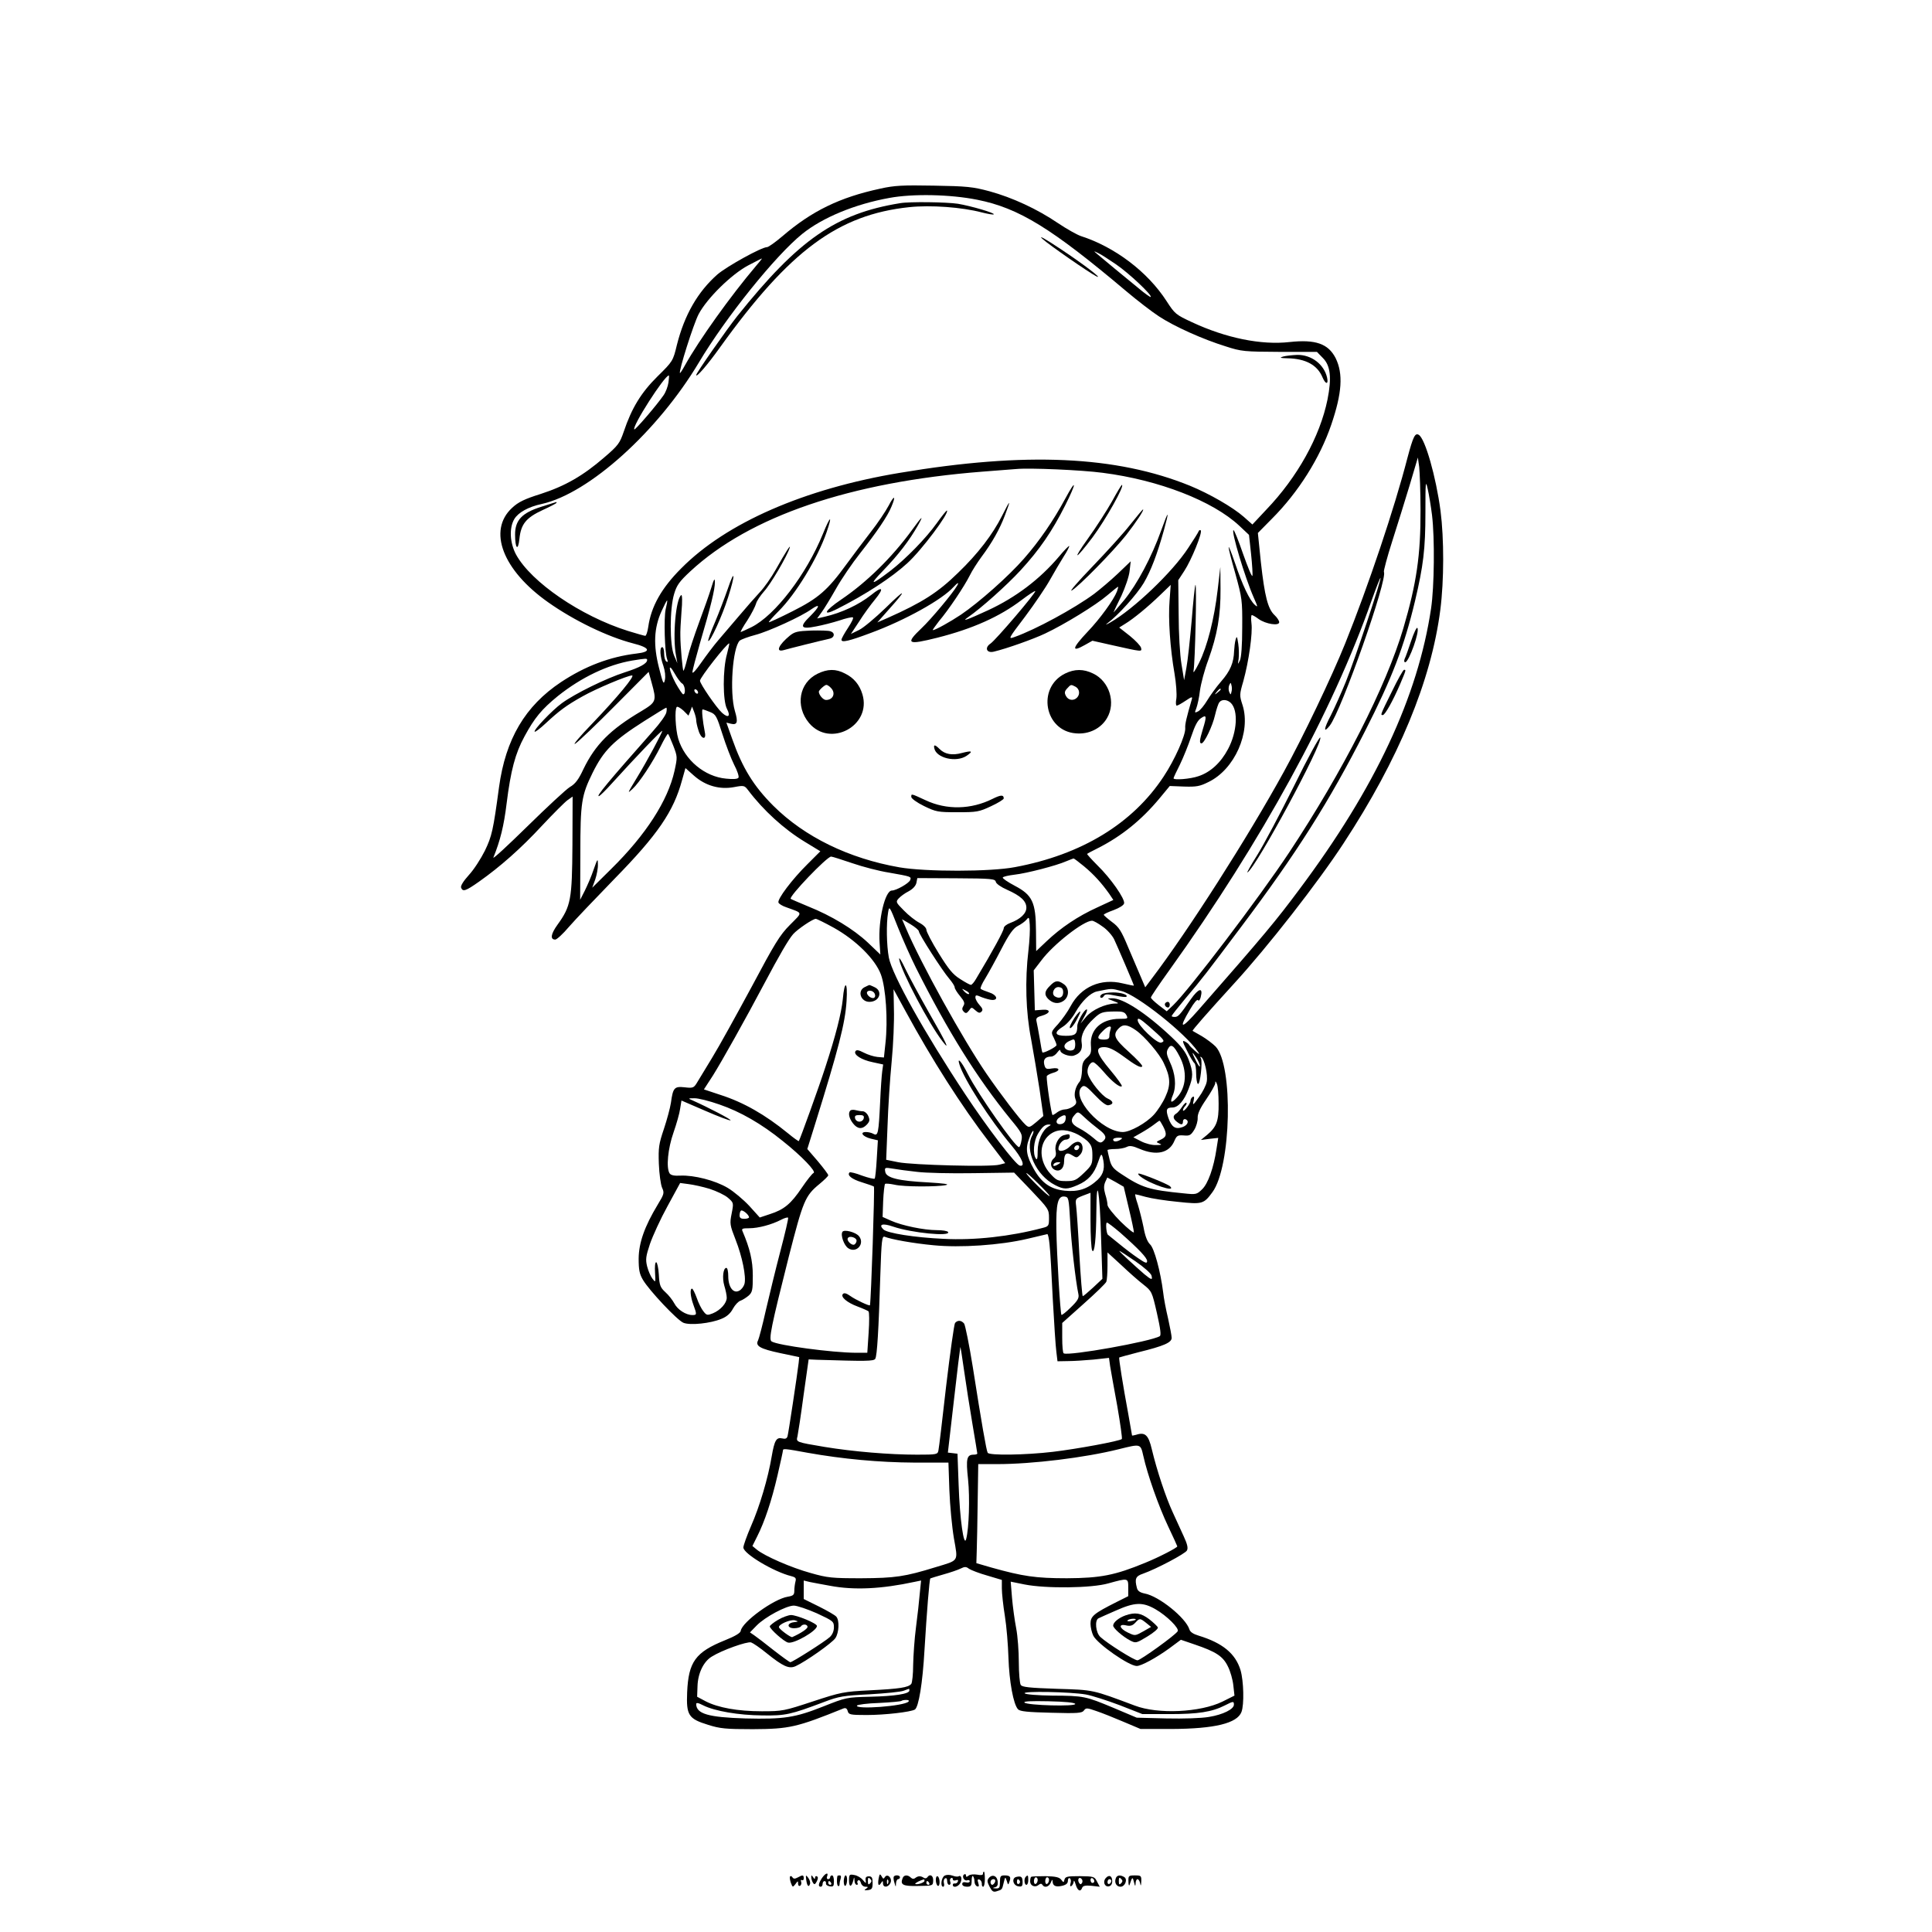 <?xml version="1.0" standalone="no"?>
<!DOCTYPE svg PUBLIC "-//W3C//DTD SVG 20010904//EN"
 "http://www.w3.org/TR/2001/REC-SVG-20010904/DTD/svg10.dtd">
<svg version="1.0" xmlns="http://www.w3.org/2000/svg"
 width="1024pt" height="1024pt" viewBox="0 0 1024 1024"
 preserveAspectRatio="xMidYMid meet">
<g transform="translate(0,1024) scale(0.1,-0.1)"
fill="#000000" stroke="none">
<path d="M4665 9240 c-214 -46 -362 -118 -518 -252 -38 -32 -74 -58 -82 -58
-29 0 -213 -102 -263 -145 -104 -92 -174 -214 -214 -372 -21 -87 -22 -88 -103
-168 -87 -86 -137 -168 -179 -293 -21 -61 -29 -73 -104 -137 -111 -96 -206
-151 -336 -193 -86 -27 -119 -43 -152 -74 -130 -120 -50 -330 191 -500 137
-97 315 -183 450 -218 92 -23 99 -45 18 -54 -141 -17 -272 -67 -399 -151 -191
-127 -294 -302 -329 -557 -31 -230 -38 -260 -75 -337 -21 -42 -58 -100 -85
-129 -29 -32 -45 -58 -41 -67 9 -23 24 -18 95 32 112 79 222 176 334 297 60
64 120 124 135 135 l27 19 -1 -257 c-2 -288 -8 -324 -79 -422 -36 -50 -40 -79
-12 -79 8 0 41 30 73 68 32 37 140 150 239 252 232 237 315 359 360 525 l18
64 45 -40 c61 -54 136 -75 212 -61 53 10 56 9 75 -16 81 -107 189 -206 301
-274 l82 -50 -68 -68 c-82 -81 -161 -186 -154 -204 3 -7 21 -18 42 -25 90 -33
88 -23 19 -93 -54 -54 -81 -99 -204 -330 -79 -146 -172 -315 -209 -375 -36
-59 -73 -120 -82 -135 -15 -24 -21 -26 -63 -21 -55 6 -62 -2 -73 -82 -4 -27
-21 -90 -37 -138 -27 -80 -30 -99 -27 -185 2 -54 10 -110 17 -127 13 -28 11
-34 -23 -90 -70 -116 -100 -202 -101 -285 0 -60 4 -82 23 -114 33 -56 181
-213 214 -227 36 -15 146 -3 202 21 28 11 48 29 61 54 11 20 29 39 40 42 11 4
30 16 43 27 20 18 22 30 22 106 0 80 -16 145 -54 234 -7 15 -2 17 35 17 48 0
119 19 169 45 17 9 34 14 37 11 3 -2 -16 -83 -41 -178 -25 -95 -59 -236 -77
-313 -17 -77 -36 -148 -41 -159 -16 -30 10 -45 118 -68 l100 -21 -3 -31 c-8
-66 -54 -372 -59 -389 -4 -12 -12 -15 -28 -11 -31 7 -41 -9 -56 -96 -19 -114
-64 -266 -110 -370 -22 -51 -40 -102 -40 -112 0 -33 161 -129 254 -152 23 -6
27 -11 22 -29 -3 -12 -6 -34 -6 -48 0 -22 -5 -27 -35 -32 -74 -12 -242 -134
-249 -181 -1 -11 -31 -29 -84 -50 -156 -63 -193 -114 -200 -276 -5 -121 7
-140 111 -172 63 -20 93 -23 237 -23 195 1 233 10 481 110 11 4 18 0 22 -14 5
-19 13 -21 101 -21 96 0 233 16 255 29 20 13 41 138 51 316 12 199 26 375 31
379 2 1 33 11 69 21 36 10 77 24 91 31 22 11 30 11 45 -1 11 -7 54 -24 97 -36
l77 -23 0 -45 c0 -25 7 -91 16 -146 9 -55 17 -155 19 -221 4 -125 26 -248 51
-274 11 -11 51 -15 176 -18 140 -4 163 -2 173 12 11 15 17 14 66 -3 30 -10 95
-36 144 -57 l90 -38 165 0 c228 1 347 30 370 90 15 39 12 164 -5 222 -27 88
-95 144 -223 183 -27 8 -44 19 -48 33 -19 61 -161 176 -237 190 -24 5 -37 13
-41 29 -13 49 -7 63 32 76 71 25 224 106 233 123 7 13 2 34 -17 75 -15 32 -41
90 -59 129 -36 78 -83 219 -110 332 -18 77 -36 93 -84 77 -12 -3 -21 -5 -21
-3 0 2 -9 53 -20 114 -28 150 -51 296 -48 299 2 1 48 14 103 28 134 33 175 51
175 76 0 11 -9 58 -19 103 -11 46 -23 108 -26 138 -14 111 -47 233 -69 254
-15 14 -27 45 -35 91 -8 39 -22 94 -31 123 -10 28 -15 52 -13 52 3 0 28 -6 56
-14 29 -8 105 -20 169 -26 130 -14 138 -12 184 51 100 136 112 672 17 772 -16
16 -48 40 -73 55 -25 14 -47 27 -49 28 -3 3 74 91 219 250 178 194 446 537
581 744 292 445 465 863 513 1238 20 156 20 377 1 525 -24 180 -81 381 -115
402 -20 12 -30 -9 -60 -121 -69 -268 -208 -681 -330 -984 -71 -177 -226 -501
-325 -680 -191 -348 -508 -844 -702 -1099 l-33 -44 -23 54 c-13 30 -43 100
-67 157 -37 89 -49 108 -86 135 -24 18 -43 35 -44 38 0 4 24 15 52 25 32 12
54 26 56 36 5 24 -71 133 -141 201 -32 32 -57 60 -55 61 1 2 28 16 58 31 124
63 230 148 327 265 l53 64 76 -3 c65 -2 83 1 129 24 139 67 226 264 181 407
-17 52 -17 56 4 128 29 105 50 254 43 306 -3 24 -2 44 2 44 4 0 20 -9 36 -21
38 -27 109 -38 109 -17 0 8 -11 25 -25 38 -35 33 -52 100 -72 279 l-16 156 74
75 c141 141 255 323 315 499 57 167 64 270 23 353 -39 76 -106 100 -244 85
-150 -17 -337 21 -517 105 -86 40 -91 44 -135 112 -100 155 -274 287 -455 345
-20 7 -74 37 -120 68 -112 76 -243 136 -363 169 -89 24 -121 27 -295 30 -165
3 -209 1 -285 -16z m516 -59 c220 -44 393 -151 789 -485 58 -49 136 -109 173
-133 82 -54 234 -122 354 -159 83 -27 99 -28 285 -29 l198 0 31 -32 c41 -40
48 -106 25 -221 -40 -196 -159 -411 -325 -584 l-73 -78 -45 40 c-59 52 -183
123 -285 165 -391 159 -871 181 -1538 69 -506 -84 -921 -265 -1160 -507 -104
-104 -159 -202 -174 -309 -4 -27 -11 -48 -16 -48 -5 0 -46 12 -92 26 -251 79
-513 259 -593 405 -33 62 -37 141 -9 188 21 35 75 65 146 80 250 56 614 384
833 751 141 237 406 567 548 681 107 86 278 157 461 190 125 23 323 19 467
-10z m734 -342 c69 -47 193 -164 184 -173 -2 -2 -31 18 -64 46 -33 27 -91 75
-129 106 -38 32 -78 65 -90 75 -21 18 -21 18 4 6 14 -6 57 -34 95 -60z m-1910
-11 c-132 -156 -298 -387 -375 -525 -13 -24 -25 -42 -26 -40 -8 8 72 261 99
312 45 85 174 211 262 258 39 20 71 37 73 37 2 0 -13 -19 -33 -42z m-462 -615
c-3 -21 -14 -51 -26 -68 -35 -51 -150 -185 -155 -181 -14 14 160 286 183 286
2 0 1 -17 -2 -37z m3986 -678 c1 -237 -21 -387 -91 -625 -91 -308 -321 -759
-605 -1188 -161 -243 -530 -728 -615 -810 l-34 -32 -42 32 c-23 18 -42 36 -42
41 0 5 44 70 98 145 490 684 864 1368 1072 1960 24 67 45 121 47 119 6 -6
-136 -433 -184 -551 -24 -59 -60 -139 -79 -177 -38 -72 -41 -99 -6 -55 62 80
309 780 287 815 -2 5 17 78 44 162 27 85 69 219 93 299 l43 145 7 -50 c3 -27
7 -131 7 -230z m-1684 199 c297 -38 583 -149 724 -281 l51 -48 11 -102 c6 -57
9 -108 7 -115 -3 -7 -24 45 -49 115 -24 70 -47 127 -51 127 -15 0 61 -253 107
-357 22 -50 23 -54 6 -39 -28 25 -66 105 -105 221 -46 133 -45 108 2 -57 35
-128 37 -139 36 -283 0 -96 -5 -159 -12 -175 -12 -24 -12 -24 -7 8 2 18 2 54
-2 80 -6 40 -8 43 -14 22 -4 -14 -7 -41 -8 -60 -2 -63 -20 -106 -69 -162 -26
-30 -59 -76 -74 -101 -15 -25 -36 -51 -47 -57 -20 -10 -20 -9 -10 17 6 16 15
57 19 93 5 36 24 109 44 162 48 133 66 237 65 377 l-1 116 -14 -120 c-18 -155
-55 -301 -99 -389 -21 -42 -33 -59 -29 -41 8 39 18 462 10 455 -3 -3 -12 -89
-20 -190 -9 -102 -21 -214 -28 -250 l-12 -65 -14 85 c-8 47 -15 165 -15 265
l-2 180 32 49 c37 56 98 205 87 215 -4 3 -9 1 -11 -5 -2 -6 -27 -46 -55 -88
-83 -128 -290 -325 -413 -395 -23 -13 -29 -15 -15 -4 56 41 157 154 192 213
38 65 71 151 107 280 30 109 25 109 -14 0 -51 -143 -128 -286 -196 -370 -34
-41 -60 -70 -57 -65 2 6 21 45 42 88 20 44 40 101 43 130 l6 52 -69 -66 c-38
-36 -94 -83 -124 -106 -107 -79 -312 -190 -422 -229 -36 -13 -36 -12 56 109
50 67 109 154 130 192 22 39 54 94 73 124 19 29 32 55 30 57 -2 2 -27 -23 -55
-57 -102 -120 -228 -215 -374 -283 -113 -52 -144 -63 -108 -38 71 49 205 169
279 249 101 110 167 206 237 345 61 121 61 148 0 35 -63 -117 -138 -226 -219
-318 -80 -92 -238 -232 -334 -297 -57 -38 -136 -82 -149 -82 -3 0 12 21 33 48
51 60 134 184 163 242 12 25 40 68 61 97 57 76 98 149 125 221 34 89 30 88
-15 -2 -50 -99 -127 -200 -233 -302 -106 -104 -191 -158 -373 -239 l-55 -24
62 70 c98 109 90 113 -18 7 -55 -53 -118 -106 -141 -117 l-43 -21 43 65 c23
37 61 89 85 118 50 61 40 73 -20 24 -67 -53 -157 -95 -248 -116 l-39 -9 23 32
c13 17 47 73 76 124 29 52 87 137 129 190 88 112 146 197 166 247 25 59 15 63
-15 5 -16 -30 -58 -93 -95 -140 -36 -47 -94 -123 -128 -170 -101 -139 -150
-181 -287 -250 -67 -34 -124 -60 -125 -58 -2 2 21 28 51 58 92 91 208 282 255
419 33 96 20 89 -20 -10 -87 -213 -252 -430 -378 -493 -29 -14 -55 -26 -57
-26 -3 0 12 28 35 62 22 34 42 74 46 88 3 14 23 43 43 66 34 37 120 183 135
229 9 26 -20 -19 -74 -115 -23 -41 -61 -95 -84 -119 -23 -25 -71 -79 -107
-122 -36 -42 -86 -101 -111 -130 -26 -30 -67 -85 -93 -122 -26 -38 -46 -60
-46 -50 0 10 19 81 41 158 56 189 79 284 78 320 0 23 -5 17 -19 -30 -10 -33
-39 -115 -64 -182 -25 -68 -54 -154 -63 -193 -9 -38 -19 -68 -21 -65 -4 4 -16
130 -16 185 -1 19 2 77 6 128 5 51 4 91 -1 88 -29 -18 -47 -221 -28 -321 l7
-40 -17 40 c-24 56 -24 248 0 327 14 47 28 66 86 120 315 292 847 473 1546
528 77 6 158 12 180 14 72 7 347 -5 460 -20z m1745 -224 c15 -125 12 -380 -5
-495 -70 -468 -295 -950 -699 -1490 -123 -165 -178 -232 -534 -638 -92 -105
-108 -104 -45 2 21 36 39 57 43 50 4 -6 10 0 14 16 14 54 -11 48 -53 -12 -59
-85 -67 -93 -85 -93 -9 0 -16 2 -16 5 0 3 33 45 73 93 87 102 114 138 295 379
295 392 467 664 657 1038 143 281 207 447 265 690 44 186 55 275 55 469 0 164
1 174 12 125 7 -30 17 -92 23 -139z m-2517 -374 c-21 -38 -139 -179 -188 -225
-88 -84 -77 -91 83 -51 186 47 330 111 447 200 37 28 69 49 72 47 6 -7 -210
-260 -237 -278 -33 -22 -21 -52 17 -43 68 16 211 67 272 96 104 49 271 152
329 202 30 25 55 46 58 46 2 0 -1 -11 -6 -25 -17 -44 -89 -144 -156 -214 -83
-88 -87 -111 -13 -69 l39 22 102 -23 c165 -37 160 -36 156 -15 -2 10 -29 39
-60 64 l-56 44 32 20 c43 26 120 89 186 153 l55 53 -6 -83 c-8 -96 3 -254 26
-386 9 -53 13 -111 10 -133 -4 -21 -3 -38 2 -38 5 0 26 12 47 26 33 22 37 23
33 8 -28 -96 -37 -133 -35 -154 2 -37 -55 -166 -114 -255 -164 -250 -435 -415
-789 -481 -130 -25 -473 -25 -612 -1 -268 47 -502 161 -668 326 -105 105 -164
201 -218 354 l-31 87 24 -6 c34 -8 39 8 21 68 -29 99 -12 337 26 373 8 6 45
20 83 30 69 18 245 98 298 137 48 33 43 13 -7 -37 -60 -58 -52 -72 31 -55 33
6 87 20 122 31 34 12 67 19 72 17 6 -2 -6 -26 -25 -55 -19 -29 -35 -57 -35
-64 0 -16 40 -7 157 37 181 67 377 176 437 243 22 24 31 27 19 7z m-1545 -126
c-10 -46 -5 -230 8 -264 5 -14 4 -17 -4 -12 -7 4 -12 23 -12 42 0 19 -4 34
-10 34 -15 0 -12 -49 6 -99 9 -27 12 -56 8 -75 -6 -27 -10 -20 -31 64 -31 121
-27 211 13 300 15 33 28 59 30 57 2 -1 -2 -23 -8 -47z m325 -237 c-23 -82 -22
-248 0 -290 21 -40 7 -51 -26 -21 -30 27 -117 154 -117 170 0 17 142 198 155
198 2 0 -4 -26 -12 -57z m-423 -31 c0 -19 -39 -40 -120 -66 -97 -31 -262 -112
-332 -163 -52 -38 -152 -143 -144 -151 3 -3 29 17 58 44 71 66 109 95 197 144
69 39 237 110 261 110 18 0 -76 -114 -210 -254 -69 -71 -109 -120 -90 -107 19
13 114 104 211 202 l177 178 16 -58 c27 -97 25 -102 -56 -151 -164 -97 -243
-177 -306 -307 -25 -54 -43 -78 -71 -94 -20 -12 -121 -106 -225 -208 -104
-102 -185 -177 -181 -166 36 88 56 169 70 285 22 177 46 267 95 357 53 98 91
144 177 214 124 99 264 166 394 188 74 12 79 12 79 3z m186 -125 c15 -9 20
-57 5 -57 -4 0 -22 27 -40 59 -38 71 -42 117 -5 51 14 -25 32 -49 40 -53z
m2911 -44 c-4 -17 -4 -17 -12 0 -4 9 -4 25 0 35 8 16 8 16 12 0 3 -10 3 -26 0
-35z m-2827 -4 c0 -6 -4 -7 -10 -4 -5 3 -10 11 -10 16 0 6 5 7 10 4 6 -3 10
-11 10 -16z m2770 17 c0 -2 -8 -10 -17 -17 -16 -13 -17 -12 -4 4 13 16 21 21
21 13z m54 -72 c40 -40 33 -154 -15 -244 -38 -72 -93 -123 -157 -144 -43 -15
-132 -22 -132 -11 0 3 15 36 34 73 18 37 45 104 60 149 19 57 34 86 52 97 29
20 31 11 9 -60 -17 -56 -19 -74 -7 -74 15 0 59 92 72 150 7 30 17 61 23 68 13
17 42 15 61 -4z m-2865 -43 l9 24 11 -28 c6 -16 11 -35 11 -44 0 -9 5 -33 12
-54 13 -46 43 -55 34 -11 -12 61 -18 122 -12 122 4 0 21 -6 40 -14 30 -12 35
-22 65 -117 18 -57 46 -130 62 -162 17 -32 27 -63 23 -69 -4 -7 -28 -9 -65 -5
-114 10 -220 99 -254 211 -15 51 -20 157 -8 169 4 4 19 -5 35 -19 l27 -27 10
24z m-127 -6 c-2 -14 -34 -59 -71 -100 -238 -269 -308 -353 -285 -344 5 2 37
33 69 69 123 136 265 284 265 276 0 -10 -81 -161 -133 -246 -54 -89 -53 -88
-24 -61 35 32 107 141 148 224 18 37 36 67 39 67 3 0 15 -28 28 -61 23 -60 23
-61 7 -135 -35 -157 -151 -338 -335 -519 l-101 -100 16 44 c8 24 15 60 14 80
0 33 -2 31 -23 -29 -12 -36 -34 -86 -47 -112 l-24 -47 1 247 c0 270 6 306 65
426 59 119 110 170 275 275 60 38 112 70 115 70 3 1 4 -10 1 -24z m985 -800
c55 -19 143 -42 195 -50 119 -21 119 -21 112 -40 -7 -17 -74 -55 -97 -55 -36
0 -73 -156 -65 -277 l4 -62 -66 63 c-77 72 -192 142 -317 192 -48 20 -90 38
-92 40 -12 11 191 223 214 224 6 0 56 -16 112 -35z m1229 -17 c53 -44 93 -89
133 -145 l22 -33 -84 -39 c-104 -47 -194 -108 -269 -179 l-56 -53 -1 106 c-1
153 -19 191 -112 240 -38 20 -67 40 -64 44 2 5 30 11 62 15 64 7 222 48 274
71 19 8 36 14 39 15 3 0 28 -19 56 -42z m-468 -82 c2 -10 28 -28 60 -42 72
-32 102 -60 102 -95 0 -31 -32 -61 -86 -81 -19 -7 -34 -19 -34 -28 0 -13 -56
-117 -146 -267 -10 -18 -23 -33 -28 -33 -5 0 -31 14 -57 31 -39 24 -62 53
-114 137 -36 58 -65 114 -65 124 0 10 -16 26 -37 37 -21 11 -58 40 -82 65 -43
43 -44 46 -28 64 10 11 33 28 53 38 22 12 37 28 41 44 l5 26 206 -1 c187 -1
207 -3 210 -19z m-423 -456 c170 -338 323 -583 502 -803 59 -71 63 -80 57
-112 -3 -19 -9 -35 -13 -35 -21 1 -218 282 -271 387 -33 66 -58 94 -45 52 23
-78 161 -293 276 -430 57 -68 76 -114 44 -107 -22 5 -172 201 -289 378 -217
328 -388 634 -405 725 -12 65 -14 179 -4 238 6 38 7 37 53 -80 26 -65 69 -161
95 -213z m596 93 c-19 -159 -14 -328 14 -470 13 -71 33 -191 45 -268 l20 -140
-37 -32 c-36 -30 -39 -31 -57 -15 -28 25 -134 164 -208 272 -124 181 -348 585
-427 772 l-20 46 44 -26 c25 -15 45 -32 45 -38 0 -15 126 -211 161 -251 16
-19 29 -39 29 -46 0 -7 13 -28 29 -47 23 -28 26 -38 17 -52 -8 -13 -7 -21 2
-30 11 -11 16 -9 28 6 13 19 14 19 34 1 16 -14 23 -16 32 -7 9 9 6 17 -10 35
-12 13 -22 31 -22 40 0 14 3 15 35 1 19 -7 44 -14 55 -14 34 0 22 28 -17 40
-21 7 -41 15 -45 19 -4 3 7 28 24 55 17 28 55 97 85 155 42 81 63 110 87 123
18 9 39 24 47 34 13 16 14 13 17 -27 2 -24 -1 -85 -7 -136z m-1032 120 c118
-66 220 -167 250 -248 26 -70 38 -242 24 -365 l-8 -75 -35 3 c-19 2 -51 12
-72 23 -27 14 -39 16 -44 7 -11 -18 32 -46 92 -58 l55 -12 -5 -36 c-3 -21 -8
-93 -11 -162 -8 -166 -11 -183 -35 -170 -10 6 -28 10 -40 10 -35 0 -18 -24 25
-35 l38 -9 -6 -99 c-3 -54 -8 -101 -11 -104 -3 -3 -33 4 -67 16 -33 13 -63 20
-66 17 -15 -15 12 -36 64 -52 32 -10 61 -20 65 -23 5 -4 -15 -601 -21 -629 -2
-6 -78 30 -104 49 -20 14 -32 18 -39 11 -15 -15 21 -46 78 -67 27 -10 53 -22
57 -25 5 -4 5 -55 1 -114 l-7 -106 -61 0 c-127 1 -412 39 -446 60 -17 10 -3
77 91 450 76 296 86 322 163 385 25 21 46 41 46 46 0 5 -25 38 -55 74 l-56 65
40 128 c125 401 161 540 168 656 7 106 -11 114 -20 9 -8 -75 -37 -190 -92
-358 -32 -100 -135 -385 -141 -393 -1 -2 -27 16 -57 41 -121 99 -237 165 -359
204 l-87 29 48 74 c47 75 172 298 271 485 80 151 130 237 154 264 23 26 104
81 120 81 5 0 48 -21 95 -47z m1425 6 c24 -16 51 -47 61 -67 17 -36 105 -241
105 -246 0 -1 -27 4 -60 12 -115 28 -220 -18 -275 -120 -15 -29 -46 -72 -67
-96 -38 -41 -38 -43 -23 -72 8 -16 15 -34 15 -39 0 -10 -70 -45 -75 -39 -2 2
-8 35 -14 73 -7 39 -14 79 -17 91 -4 17 1 23 27 30 49 14 50 36 3 32 l-39 -3
-3 106 -3 106 40 52 c63 85 224 211 269 211 8 0 33 -14 56 -31z m-1044 -449
c139 -256 296 -502 444 -695 l84 -110 -31 -8 c-45 -13 -459 -2 -536 13 l-64
13 7 176 c3 97 13 252 22 344 9 93 14 217 12 277 -1 60 -2 108 -2 107 1 -1 30
-54 64 -117z m336 92 c-4 -3 -14 2 -24 12 -16 18 -16 18 6 6 13 -6 21 -14 18
-18z m809 15 c84 -22 338 -224 404 -321 12 -17 9 -17 -15 4 -16 14 -30 28 -32
33 -2 4 -12 12 -22 17 -15 8 -13 -1 12 -50 16 -33 34 -62 39 -65 5 -4 9 -28 9
-55 0 -27 4 -51 9 -55 12 -7 26 119 16 136 -5 7 -4 10 2 6 17 -11 36 -94 29
-130 -3 -19 -22 -56 -42 -83 -30 -42 -34 -45 -28 -20 5 21 4 27 -5 22 -6 -4
-11 -13 -11 -20 0 -16 -39 -66 -40 -50 0 5 5 15 12 22 6 6 9 14 6 17 -3 3 -13
-7 -23 -22 -10 -15 -24 -32 -32 -36 -18 -11 -16 -27 5 -43 23 -18 32 -17 32 2
0 9 6 14 13 12 22 -8 13 -32 -16 -42 -37 -13 -57 0 -74 48 -15 44 -11 56 21
56 31 0 63 37 86 99 25 65 25 87 0 155 -16 41 -37 69 -91 120 -136 128 -258
207 -316 205 -27 -1 -27 -1 7 -14 32 -12 33 -14 9 -14 -52 -2 -119 -33 -151
-69 l-31 -37 21 38 c12 20 17 37 12 37 -13 0 -50 -65 -50 -88 0 -43 -10 -52
-61 -52 -60 0 -65 18 -13 50 20 13 48 45 65 76 33 58 78 101 112 109 83 17 75
17 132 2z m25 -127 c10 -19 8 -20 -36 -20 -96 0 -158 -57 -152 -140 3 -38 0
-48 -21 -66 -20 -17 -26 -32 -26 -67 -1 -25 -6 -51 -12 -59 -23 -27 -33 -67
-23 -93 8 -20 5 -27 -13 -40 -12 -8 -31 -15 -42 -15 -12 0 -30 -7 -41 -15 -10
-8 -22 -15 -25 -15 -6 0 -33 179 -31 205 0 5 15 13 31 18 43 11 40 31 -3 24
-30 -5 -35 -3 -41 20 -7 28 6 43 37 43 9 0 24 10 32 22 9 12 16 17 16 10 0
-16 48 -34 71 -27 35 11 48 33 42 69 -6 39 16 83 64 127 36 34 46 37 110 38
43 1 54 -3 63 -19z m190 -125 c10 -12 9 -16 -5 -21 -21 -8 -125 91 -125 119 0
15 13 8 59 -32 32 -28 64 -57 71 -66z m-139 44 c46 -32 125 -125 147 -173 36
-75 38 -116 9 -179 -13 -30 -41 -73 -61 -95 -41 -45 -126 -92 -165 -92 -112 1
-279 187 -216 240 12 10 24 3 69 -45 34 -36 60 -56 71 -53 30 5 27 22 -5 36
-30 14 -92 90 -104 129 -8 26 9 63 28 63 7 0 32 -23 55 -50 44 -52 88 -87 97
-77 3 3 -24 41 -60 84 -76 90 -85 123 -33 123 23 0 51 -13 93 -43 74 -55 101
-69 108 -59 3 5 -29 39 -70 76 -79 71 -88 92 -53 127 22 22 46 19 90 -12z
m-135 5 c-3 -9 -6 -24 -6 -35 0 -14 -7 -19 -30 -19 -36 0 -38 13 -5 45 27 28
50 33 41 9z m-190 -100 c-8 -20 -50 -14 -54 8 -2 10 8 22 25 30 25 12 28 12
31 -5 2 -10 1 -25 -2 -33z m556 -43 c42 -80 36 -164 -14 -218 -31 -34 -39 -28
-21 14 19 47 13 113 -17 176 -17 37 -19 50 -10 67 16 30 31 21 62 -39z m108
-51 c0 -8 -9 3 -20 25 -25 50 -25 58 0 20 11 -16 20 -37 20 -45z m99 -198 c1
-94 -11 -125 -61 -167 l-33 -27 46 6 46 5 -9 -57 c-15 -101 -45 -186 -77 -216
-28 -27 -32 -28 -97 -21 -184 18 -221 30 -330 102 -43 28 -54 41 -63 78 -6 24
-11 46 -11 49 0 3 18 6 41 6 22 0 49 5 61 11 15 8 31 6 68 -10 89 -38 158 -23
185 43 12 27 17 30 49 28 31 -3 38 1 56 30 11 18 19 47 18 63 -1 21 12 50 45
98 26 38 47 76 48 85 0 14 2 13 9 -3 5 -11 9 -57 9 -103z m-2646 -6 c111 -38
224 -103 335 -193 101 -80 181 -164 164 -170 -7 -3 -35 -38 -62 -78 -58 -86
-94 -116 -169 -140 l-54 -18 -56 62 c-31 33 -82 76 -114 95 -67 40 -179 68
-250 65 -34 -2 -51 2 -58 12 -19 30 -9 132 21 217 16 46 32 102 35 126 l7 43
125 -54 c69 -30 129 -53 135 -51 8 3 -117 68 -202 106 -24 10 -24 11 10 11 19
1 79 -14 133 -33z m2010 -131 c40 -30 45 -46 22 -65 -12 -10 -21 -7 -50 19
-20 17 -53 40 -75 51 -43 22 -50 43 -23 72 16 18 18 17 52 -15 20 -19 53 -46
74 -62z m-175 53 c-2 -15 -11 -24 -25 -26 -28 -4 -31 22 -5 37 26 16 34 13 30
-11z m517 -38 c21 -41 19 -55 -12 -70 -26 -12 -27 -13 -8 -21 16 -6 12 -8 -18
-8 -21 -1 -56 8 -79 20 l-41 21 42 24 c23 13 54 33 68 44 14 11 27 20 29 20 2
0 10 -13 19 -30z m-607 0 c-33 -20 -58 -75 -58 -131 0 -39 -3 -50 -10 -39 -17
26 -11 93 11 130 24 39 37 50 59 50 12 -1 12 -2 -2 -10z m-87 -48 c-41 -77 21
-212 121 -263 46 -24 65 -24 120 0 56 24 87 59 108 121 15 44 18 48 24 28 14
-55 7 -89 -26 -121 -53 -49 -103 -65 -174 -58 -75 8 -122 40 -164 114 -40 71
-46 108 -25 163 9 25 19 43 22 40 2 -2 0 -13 -6 -24z m227 12 c20 -8 49 -27
65 -41 22 -22 27 -35 27 -77 0 -46 -3 -53 -45 -93 -41 -39 -50 -43 -94 -43
-44 0 -52 4 -84 39 -60 66 -62 158 -6 205 36 30 81 34 137 10z m242 -34 c-20
-13 -40 -13 -40 0 0 6 12 10 28 10 21 0 24 -2 12 -10z m-1080 -171 c47 -6 182
-9 300 -7 l215 3 93 -97 c88 -93 92 -98 92 -142 0 -44 -1 -46 -37 -55 -166
-44 -358 -66 -523 -57 -152 7 -298 30 -318 50 -27 27 -4 34 51 15 99 -34 308
-54 292 -29 -3 6 -30 10 -60 10 -67 0 -184 24 -242 50 l-45 20 3 84 c2 46 7
87 10 91 4 3 26 1 50 -4 49 -12 227 -12 274 -2 19 5 -14 9 -95 14 -158 8 -224
24 -228 57 -4 22 -2 23 40 16 23 -4 81 -12 128 -17z m703 -128 c-5 -6 -123
111 -123 121 0 4 28 -20 63 -55 35 -34 62 -64 60 -66z m420 -65 c15 -62 27
-120 27 -127 0 -7 -31 18 -70 56 -38 38 -70 78 -70 89 0 10 -5 36 -12 57 -8
29 -8 45 0 64 l11 24 44 -24 43 -25 27 -114z m-2222 103 c37 -12 81 -33 97
-47 31 -27 31 -27 20 -84 -11 -54 -9 -62 21 -139 35 -89 57 -196 47 -234 -4
-14 -16 -30 -28 -36 -31 -17 -58 19 -58 77 0 24 -4 44 -10 44 -17 0 -23 -53
-11 -94 7 -23 13 -51 13 -64 0 -29 -33 -66 -74 -83 -28 -11 -33 -11 -49 10
-11 13 -27 45 -36 72 -10 27 -21 49 -25 49 -12 0 -9 -41 7 -85 19 -52 19 -55
-5 -55 -35 0 -79 29 -96 62 -9 17 -30 44 -47 59 -27 25 -32 36 -35 94 -2 36
-9 65 -14 65 -6 0 -8 -24 -6 -55 3 -54 3 -54 -14 -32 -9 12 -22 41 -28 65 -9
37 -7 53 15 119 15 43 56 133 93 200 l67 123 45 -6 c25 -3 75 -14 111 -25z
m2075 -258 l7 -219 -49 -46 c-27 -25 -52 -46 -55 -46 -3 0 -11 98 -18 218 -6
119 -14 235 -17 258 -5 40 -4 41 36 57 l40 15 0 -146 c0 -81 4 -153 9 -160 12
-20 21 61 22 207 1 202 18 111 25 -138z m-164 89 c5 -111 29 -320 44 -390 4
-20 -4 -34 -40 -69 -25 -25 -48 -43 -50 -40 -6 6 -25 319 -27 454 -2 137 8
178 44 173 21 -3 22 -8 29 -128z m-1702 18 c0 -4 -11 -8 -25 -8 -18 0 -25 5
-25 18 0 10 3 22 7 25 7 8 43 -21 43 -35z m1966 -80 c102 -90 144 -135 144
-152 0 -14 -9 -11 -47 15 -27 18 -73 53 -103 78 -30 24 -56 45 -57 46 -9 5
-14 65 -6 65 5 0 36 -24 69 -52z m-373 -65 c4 -32 11 -161 17 -288 7 -126 15
-252 19 -280 l6 -50 55 1 c30 0 92 4 136 8 l82 9 6 -44 c4 -24 21 -120 38
-212 16 -93 27 -171 24 -174 -11 -11 -239 -53 -366 -68 -144 -17 -336 -20
-345 -5 -7 12 -32 155 -79 455 -19 118 -40 222 -46 230 -15 18 -34 19 -48 3
-5 -7 -26 -157 -47 -333 -20 -176 -38 -330 -41 -342 -4 -22 -8 -23 -114 -23
-145 0 -337 16 -489 41 -154 26 -152 25 -144 57 3 14 18 111 32 216 l27 191
44 -2 c258 -8 301 -8 309 5 10 16 18 151 27 445 6 185 9 207 23 202 35 -14
152 -35 259 -45 141 -14 353 0 497 34 55 13 103 24 106 25 4 0 9 -25 12 -56z
m455 -88 c44 -30 82 -64 85 -75 7 -26 1 -25 -37 6 -53 46 -138 124 -133 124 3
0 41 -25 85 -55z m42 -123 c45 -36 46 -38 72 -152 19 -84 23 -117 15 -122 -46
-28 -482 -106 -509 -91 -5 2 -8 39 -8 83 l0 78 114 102 c63 56 117 108 120
117 3 8 6 46 6 85 l0 70 73 -67 c39 -37 92 -84 117 -103z m-906 -738 c14 -84
26 -154 26 -158 0 -3 -8 -6 -19 -6 -37 0 -42 -21 -30 -131 10 -99 5 -259 -10
-316 -12 -47 -34 106 -40 287 l-6 165 -25 3 -26 3 32 277 c17 152 33 279 34
282 1 3 10 -53 20 -125 10 -71 30 -198 44 -281z m906 -171 c22 -99 80 -264
131 -372 27 -57 49 -105 49 -107 0 -7 -96 -57 -170 -87 -160 -66 -236 -81
-415 -82 -166 0 -233 10 -401 57 l-79 23 2 65 c1 36 4 154 5 263 l3 197 100 0
c186 0 465 34 645 79 117 29 115 30 130 -36z m-1779 17 c185 -33 379 -51 565
-52 l181 0 5 -147 c3 -80 14 -195 24 -254 22 -126 29 -115 -96 -153 -165 -51
-216 -58 -395 -59 -155 0 -178 2 -269 28 -102 28 -244 90 -285 124 l-23 19 25
50 c40 79 77 190 108 324 16 69 29 128 29 133 0 10 12 9 131 -13z m1699 -715
l0 -45 -62 -31 c-121 -61 -138 -75 -138 -115 0 -19 7 -48 15 -64 23 -44 189
-160 230 -160 24 0 103 43 172 93 l62 46 73 -25 c112 -38 150 -62 176 -116 13
-25 26 -71 29 -101 l6 -54 -64 -32 c-117 -57 -341 -68 -464 -21 -227 85 -216
83 -413 89 -147 5 -185 9 -192 21 -5 8 -10 62 -10 120 0 58 -6 139 -14 180 -8
41 -18 114 -22 161 l-7 86 74 -15 c112 -22 354 -20 444 6 105 29 105 29 105
-23z m-1580 10 c127 -24 272 -17 448 21 l34 7 -7 -69 c-3 -38 -12 -118 -20
-179 -8 -60 -14 -150 -15 -199 0 -49 -5 -94 -10 -101 -16 -19 -61 -26 -220
-34 -138 -7 -153 -10 -302 -59 -152 -50 -160 -52 -270 -52 -128 0 -232 19
-298 53 l-45 24 2 56 c2 68 32 131 76 157 54 34 187 81 208 75 11 -4 48 -29
82 -57 87 -70 119 -85 154 -69 53 24 195 124 211 149 19 29 22 93 5 113 -6 8
-48 32 -92 54 l-81 40 0 49 0 49 33 -8 c17 -3 66 -13 107 -20z m1724 -124 c61
-35 128 -102 118 -117 -14 -22 -198 -154 -213 -154 -18 0 -159 89 -196 123
-26 23 -32 91 -10 100 6 3 48 22 92 41 99 44 141 46 209 7z m-1794 -22 c86
-40 90 -43 90 -74 0 -20 -8 -39 -22 -52 -25 -23 -198 -133 -209 -133 -4 0 -44
29 -89 64 -44 35 -91 71 -103 79 l-22 15 35 36 c45 46 156 105 197 106 18 0
73 -19 123 -41z m490 -409 c0 -18 -78 -30 -207 -33 -127 -3 -129 -4 -248 -51
-151 -60 -210 -69 -415 -64 -195 6 -259 24 -260 76 0 9 11 7 38 -7 60 -30 187
-52 312 -53 123 -2 150 4 330 72 76 29 101 33 240 40 85 5 166 13 180 19 14 5
26 10 28 10 1 1 2 -3 2 -9z m935 -21 c33 -6 114 -32 180 -57 l120 -47 145 0
c150 0 223 11 292 46 45 23 48 23 48 4 0 -24 -58 -53 -132 -65 -41 -7 -133
-10 -226 -8 l-157 4 -123 52 c-149 62 -156 64 -326 65 -74 1 -140 6 -145 12
-13 13 243 8 324 -6z m-940 -38 c-24 -24 -281 -43 -273 -21 2 5 54 12 117 14
62 3 116 8 119 11 3 3 14 5 26 5 12 0 16 -4 11 -9z m884 -12 c5 -15 -254 -8
-269 7 -7 7 33 9 127 7 89 -2 139 -7 142 -14z"/>
<path d="M4770 9163 c-339 -55 -537 -192 -862 -598 -57 -72 -218 -302 -218
-313 0 -15 60 54 127 148 368 512 625 702 1002 742 114 12 279 0 385 -28 32
-8 60 -13 63 -10 7 7 -119 44 -190 56 -60 9 -255 12 -307 3z"/>
<path d="M5525 8974 c35 -32 246 -178 285 -198 45 -22 -73 68 -190 145 -81 54
-119 75 -95 53z"/>
<path d="M6800 8350 c-20 -6 -15 -8 25 -9 96 -2 158 -36 185 -102 16 -37 32
-38 24 -1 -16 71 -83 122 -158 121 -28 -1 -62 -5 -76 -9z"/>
<path d="M2869 7554 c-102 -32 -139 -71 -139 -147 0 -75 16 -91 23 -23 8 78
35 112 124 153 40 18 73 36 73 38 0 3 -1 5 -2 4 -2 0 -37 -12 -79 -25z"/>
<path d="M6859 6075 c-74 -148 -162 -314 -196 -368 -34 -54 -57 -95 -51 -91
47 29 398 680 386 715 -3 8 -66 -107 -139 -256z"/>
<path d="M6177 4924 c-8 -8 1 -24 14 -24 5 0 9 7 9 15 0 15 -12 20 -23 9z"/>
<path d="M5894 7583 c-27 -48 -84 -137 -128 -198 -86 -120 -68 -116 24 6 70
94 174 279 156 279 -2 0 -26 -39 -52 -87z"/>
<path d="M4965 7467 c-57 -80 -164 -189 -244 -251 -106 -81 -118 -81 -40 0 81
84 138 158 184 239 34 60 23 51 -34 -28 -104 -142 -238 -274 -373 -365 -87
-59 -103 -90 -26 -52 155 78 293 168 377 245 75 68 224 267 210 279 -2 2 -26
-28 -54 -67z"/>
<path d="M5991 7460 c-35 -45 -125 -144 -200 -222 -75 -78 -125 -135 -111
-128 35 19 216 203 288 293 53 68 99 137 90 137 -2 0 -32 -36 -67 -80z"/>
<path d="M3857 7118 c-16 -46 -46 -125 -68 -177 -22 -51 -38 -95 -35 -98 9 -9
74 132 105 231 39 121 37 159 -2 44z"/>
<path d="M7479 6842 c-14 -42 -29 -85 -34 -94 -4 -10 -3 -18 3 -18 19 0 79
167 64 182 -4 4 -19 -28 -33 -70z"/>
<path d="M7377 6574 c-62 -125 -61 -124 -48 -124 12 0 54 76 92 164 32 76 32
76 21 76 -5 0 -34 -52 -65 -116z"/>
<path d="M4185 6870 c-58 -48 -76 -88 -32 -76 23 7 207 53 245 61 26 6 29 31
4 39 -10 4 -56 5 -102 4 -73 -3 -88 -6 -115 -28z"/>
<path d="M4333 6669 c-98 -48 -119 -172 -45 -261 112 -133 333 -15 283 152
-15 50 -45 87 -92 110 -49 26 -93 25 -146 -1z m71 -75 c27 -27 12 -64 -26 -64
-15 0 -38 27 -38 44 0 8 31 36 40 36 5 0 16 -7 24 -16z"/>
<path d="M5645 6670 c-151 -75 -109 -305 58 -317 69 -6 133 26 165 82 47 81
12 194 -74 235 -51 25 -98 25 -149 0z m56 -70 c21 -12 25 -40 7 -58 -18 -18
-46 -14 -58 9 -9 16 -8 25 6 40 20 22 20 22 45 9z"/>
<path d="M4952 6274 c10 -52 116 -77 171 -40 37 25 29 29 -25 15 -51 -14 -90
-7 -118 21 -24 24 -33 25 -28 4z"/>
<path d="M4830 6016 c0 -8 30 -30 67 -48 64 -31 73 -33 178 -33 103 0 114 2
178 32 37 17 67 36 67 41 0 20 -15 20 -59 -2 -114 -57 -244 -60 -356 -7 -78
36 -75 35 -75 17z"/>
<path d="M4766 5155 c12 -66 159 -344 230 -435 42 -55 20 -7 -73 154 -47 83
-103 186 -124 230 -21 45 -36 68 -33 51z"/>
<path d="M4583 5008 c-41 -20 -21 -78 25 -78 54 0 73 57 27 78 -14 7 -27 12
-28 11 -1 0 -12 -5 -24 -11z m55 -41 c2 -10 -3 -17 -11 -17 -18 0 -39 24 -30
34 12 12 38 2 41 -17z"/>
<path d="M4507 4354 c-13 -13 -7 -41 14 -68 24 -31 49 -33 74 -6 15 17 16 24
7 45 -6 14 -20 25 -29 25 -10 0 -27 3 -38 6 -11 3 -24 2 -28 -2z m71 -41 c-2
-10 -12 -18 -23 -18 -11 0 -21 8 -23 18 -3 13 3 17 23 17 20 0 26 -4 23 -17z"/>
<path d="M4465 3711 c-11 -18 9 -73 31 -87 44 -29 90 25 56 65 -19 21 -78 36
-87 22z m75 -47 c0 -7 -5 -16 -11 -20 -14 -8 -44 21 -35 34 8 14 46 3 46 -14z"/>
<path d="M5565 5015 c-29 -28 -31 -47 -10 -69 25 -25 54 -29 80 -12 33 21 34
69 3 90 -31 22 -45 20 -73 -9z m70 -35 c0 -26 -20 -36 -44 -21 -21 14 -4 53
22 49 16 -2 22 -10 22 -28z"/>
<path d="M5840 4970 c-8 -5 -11 -12 -7 -17 5 -4 12 -1 17 7 7 12 18 12 62 3
29 -6 55 -9 58 -6 11 10 -28 23 -70 23 -25 0 -52 -4 -60 -10z"/>
<path d="M5708 4863 c-16 -19 -38 -58 -38 -68 0 -15 22 10 40 46 22 42 21 49
-2 22z"/>
<path d="M6045 4004 c50 -40 192 -87 157 -52 -12 12 -150 68 -167 68 -5 -1 -1
-8 10 -16z"/>
<path d="M5638 4223 c-27 -7 -50 -51 -43 -82 4 -19 1 -32 -10 -41 -20 -17 -19
-47 3 -59 28 -15 52 5 52 44 0 42 14 51 44 31 22 -14 25 -13 41 4 21 23 16 64
-9 68 -11 2 -29 -7 -43 -22 -24 -26 -63 -35 -63 -15 0 23 22 49 40 49 11 0 20
7 20 15 0 15 -3 16 -32 8z m82 -61 c0 -13 -12 -22 -22 -16 -10 6 -1 24 13 24
5 0 9 -4 9 -8z m-110 -92 c-20 -13 -33 -13 -25 0 3 6 14 10 23 10 15 0 15 -2
2 -10z"/>
<path d="M5965 1678 c-36 -13 -65 -37 -65 -54 0 -14 50 -58 92 -80 28 -14 31
-13 89 22 33 20 58 41 56 48 -2 6 -23 26 -46 44 -44 33 -74 38 -126 20z m55
-22 c0 -2 -11 -6 -25 -8 -13 -3 -22 -1 -19 3 5 9 44 13 44 5z m54 -17 l27 -22
-42 -24 c-43 -24 -43 -24 -81 -6 -46 22 -52 48 -9 38 22 -5 34 -1 48 14 23 25
25 25 57 0z"/>
<path d="M4123 1654 c-24 -14 -43 -30 -43 -34 0 -14 75 -81 97 -86 31 -8 153
62 153 88 0 14 -107 58 -138 58 -15 -1 -46 -12 -69 -26z m85 -12 c-39 -5 -37
-32 1 -32 17 0 33 5 36 10 9 14 35 12 35 -3 0 -10 -34 -33 -81 -54 -7 -3 -64
38 -70 51 -7 15 60 44 84 38 20 -6 20 -7 -5 -10z"/>
<path d="M5210 309 c0 -8 -11 -9 -31 -5 -18 3 -38 1 -45 -5 -11 -9 -14 -8 -14
0 0 7 -4 10 -10 6 -14 -9 0 -37 16 -31 8 3 14 0 14 -5 0 -6 -9 -9 -20 -6 -13
3 -20 0 -20 -9 0 -8 10 -14 25 -14 21 0 25 5 25 32 0 17 3 28 7 24 4 -4 8 -17
8 -28 0 -12 6 -23 14 -26 10 -3 11 2 6 18 -5 16 -4 21 6 18 8 -3 13 -13 13
-22 -1 -9 2 -16 7 -16 5 0 9 18 9 40 0 22 -2 40 -5 40 -3 0 -5 -5 -5 -11z"/>
<path d="M4356 285 c-18 -28 -21 -45 -6 -45 6 0 10 7 10 15 0 8 5 15 10 15 6
0 9 -6 8 -12 -2 -7 7 -14 20 -16 19 -3 22 1 22 27 0 17 -4 31 -10 31 -5 0 -10
-4 -10 -10 0 -5 -5 -10 -11 -10 -6 0 -9 7 -5 15 9 24 -10 17 -28 -10z m49 -25
c3 -5 1 -10 -4 -10 -6 0 -11 5 -11 10 0 6 2 10 4 10 3 0 8 -4 11 -10z"/>
<path d="M4500 272 c0 -37 14 -35 23 3 4 18 5 18 6 -2 0 -13 6 -23 12 -23 5 0
8 4 4 9 -3 5 -1 12 4 15 5 3 11 -3 14 -14 3 -11 13 -20 24 -20 15 0 16 -2 3
-11 -12 -8 -10 -9 10 -7 21 3 25 8 25 38 0 28 -4 35 -20 35 -14 0 -19 -6 -17
-20 3 -19 2 -19 -15 1 -10 12 -30 24 -45 26 -26 5 -28 3 -28 -30z m112 -14
c-9 -9 -12 -7 -12 12 0 19 3 21 12 12 9 -9 9 -15 0 -24z"/>
<path d="M4657 284 c-6 -34 0 -45 13 -24 8 13 10 12 10 -2 0 -24 27 -23 39 1
13 24 -15 54 -29 32 -6 -11 -10 -10 -17 4 -9 15 -11 14 -16 -11z m50 -26 c-3
-8 -6 -5 -6 6 -1 11 2 17 5 13 3 -3 4 -12 1 -19z"/>
<path d="M5007 299 c-18 -10 -24 -59 -8 -59 5 0 7 8 4 19 -3 10 0 22 6 25 7 4
11 -1 11 -13 0 -12 5 -21 11 -21 6 0 9 7 6 15 -4 8 -2 17 3 20 6 4 10 1 10 -5
0 -7 7 -9 16 -6 10 4 14 2 11 -6 -2 -7 -10 -12 -16 -11 -6 2 -11 -2 -11 -7 0
-18 29 -11 40 10 11 21 5 44 -10 35 -5 -3 -19 -1 -32 4 -15 5 -31 5 -41 0z"/>
<path d="M4187 294 c-2 -5 0 -20 5 -34 9 -24 10 -24 24 -6 13 18 14 18 14 2 0
-10 5 -14 11 -11 6 4 8 14 5 22 -3 8 -1 11 4 8 6 -3 10 1 10 9 0 19 -5 20 -32
5 -15 -8 -22 -8 -28 1 -4 7 -10 8 -13 4z"/>
<path d="M4273 278 c4 -33 13 -44 20 -24 3 8 -1 22 -9 33 -13 17 -14 16 -11
-9z"/>
<path d="M4300 290 c0 -8 4 -21 9 -29 7 -11 11 -10 20 7 7 14 8 23 1 27 -5 3
-10 0 -10 -7 0 -9 -3 -9 -10 2 -9 13 -10 13 -10 0z"/>
<path d="M4439 298 c-5 -17 -4 -50 3 -54 4 -3 8 1 8 10 0 8 3 21 6 30 3 9 1
16 -5 16 -6 0 -11 -1 -12 -2z"/>
<path d="M4472 270 c0 -17 4 -28 9 -25 11 8 12 55 1 55 -5 0 -9 -14 -10 -30z"/>
<path d="M4737 293 c-2 -5 -1 -19 4 -33 7 -24 7 -24 8 -2 1 12 6 22 11 22 6 0
10 5 10 10 0 12 -27 14 -33 3z"/>
<path d="M4784 285 c-14 -35 2 -43 83 -41 78 1 78 1 79 29 1 27 -18 37 -31 17
-4 -6 -12 -7 -18 -3 -17 11 -30 11 -45 0 -8 -7 -17 -6 -24 1 -17 17 -38 15
-44 -3z m116 -14 c0 -9 -41 -23 -49 -16 -3 4 28 20 47 24 1 1 2 -3 2 -8z m25
-11 c3 -5 1 -10 -4 -10 -6 0 -11 5 -11 10 0 6 2 10 4 10 3 0 8 -4 11 -10z"/>
<path d="M4960 276 c0 -14 5 -28 10 -31 6 -3 10 5 10 19 0 14 -4 28 -10 31 -6
3 -10 -5 -10 -19z"/>
<path d="M5241 286 c-10 -12 -9 -21 4 -46 13 -25 20 -30 38 -24 29 9 28 8 37
46 8 32 8 32 16 9 7 -23 8 -23 14 -5 10 26 4 34 -26 34 -21 0 -24 -5 -24 -35
0 -30 -3 -35 -22 -34 -18 1 -19 2 -5 6 13 3 17 12 15 31 -3 30 -29 40 -47 18z
m33 -21 c-4 -8 -10 -15 -15 -15 -5 0 -9 7 -9 15 0 8 7 15 15 15 9 0 12 -6 9
-15z"/>
<path d="M5387 292 c-27 -6 -18 -46 11 -50 18 -3 22 1 22 22 0 28 -7 34 -33
28z m18 -21 c3 -5 1 -12 -5 -16 -5 -3 -10 1 -10 9 0 18 6 21 15 7z"/>
<path d="M5437 293 c-11 -10 -8 -43 3 -43 6 0 10 11 10 25 0 26 -2 29 -13 18z"/>
<path d="M5465 292 c-3 -3 -5 -14 -5 -24 0 -23 26 -34 44 -19 10 8 16 9 21 1
11 -18 35 -11 45 13 6 16 9 17 9 5 1 -24 17 -31 51 -23 21 5 30 13 30 26 0 12
5 17 10 14 6 -4 8 -16 4 -27 -4 -14 -2 -18 5 -14 6 4 11 15 12 24 0 9 5 2 10
-15 10 -35 26 -43 35 -18 4 10 17 13 49 10 l44 -5 -15 28 c-13 26 -17 27 -90
28 -67 0 -77 -2 -82 -18 -4 -17 -5 -17 -17 -1 -10 13 -29 18 -84 19 -39 0 -73
-1 -76 -4z m35 -16 c0 -8 -4 -18 -10 -21 -5 -3 -10 3 -10 14 0 12 5 21 10 21
6 0 10 -6 10 -14z m60 0 c0 -8 -4 -18 -10 -21 -5 -3 -10 3 -10 14 0 12 5 21
10 21 6 0 10 -6 10 -14z m175 -16 c-6 -9 -9 -9 -16 1 -10 17 0 34 13 21 6 -6
7 -16 3 -22z m65 9 c0 -5 -4 -9 -10 -9 -5 0 -10 7 -10 16 0 8 5 12 10 9 6 -3
10 -10 10 -16z"/>
<path d="M5860 285 c-16 -19 -5 -47 17 -43 11 2 18 12 18 27 0 29 -17 37 -35
16z m30 -14 c0 -6 -4 -13 -10 -16 -5 -3 -10 1 -10 9 0 9 5 16 10 16 6 0 10 -4
10 -9z"/>
<path d="M5914 285 c-9 -23 3 -45 25 -45 24 0 39 39 20 51 -21 13 -39 11 -45
-6z m28 -27 c-9 -9 -12 -7 -12 12 0 19 3 21 12 12 9 -9 9 -15 0 -24z"/>
<path d="M5981 268 c0 -18 3 -26 6 -18 14 43 16 44 23 15 6 -24 8 -25 9 -7 0
12 5 22 10 22 5 0 12 -10 14 -22 3 -17 5 -14 6 10 1 30 -1 32 -34 32 -33 0
-35 -2 -34 -32z"/>
</g>
</svg>
